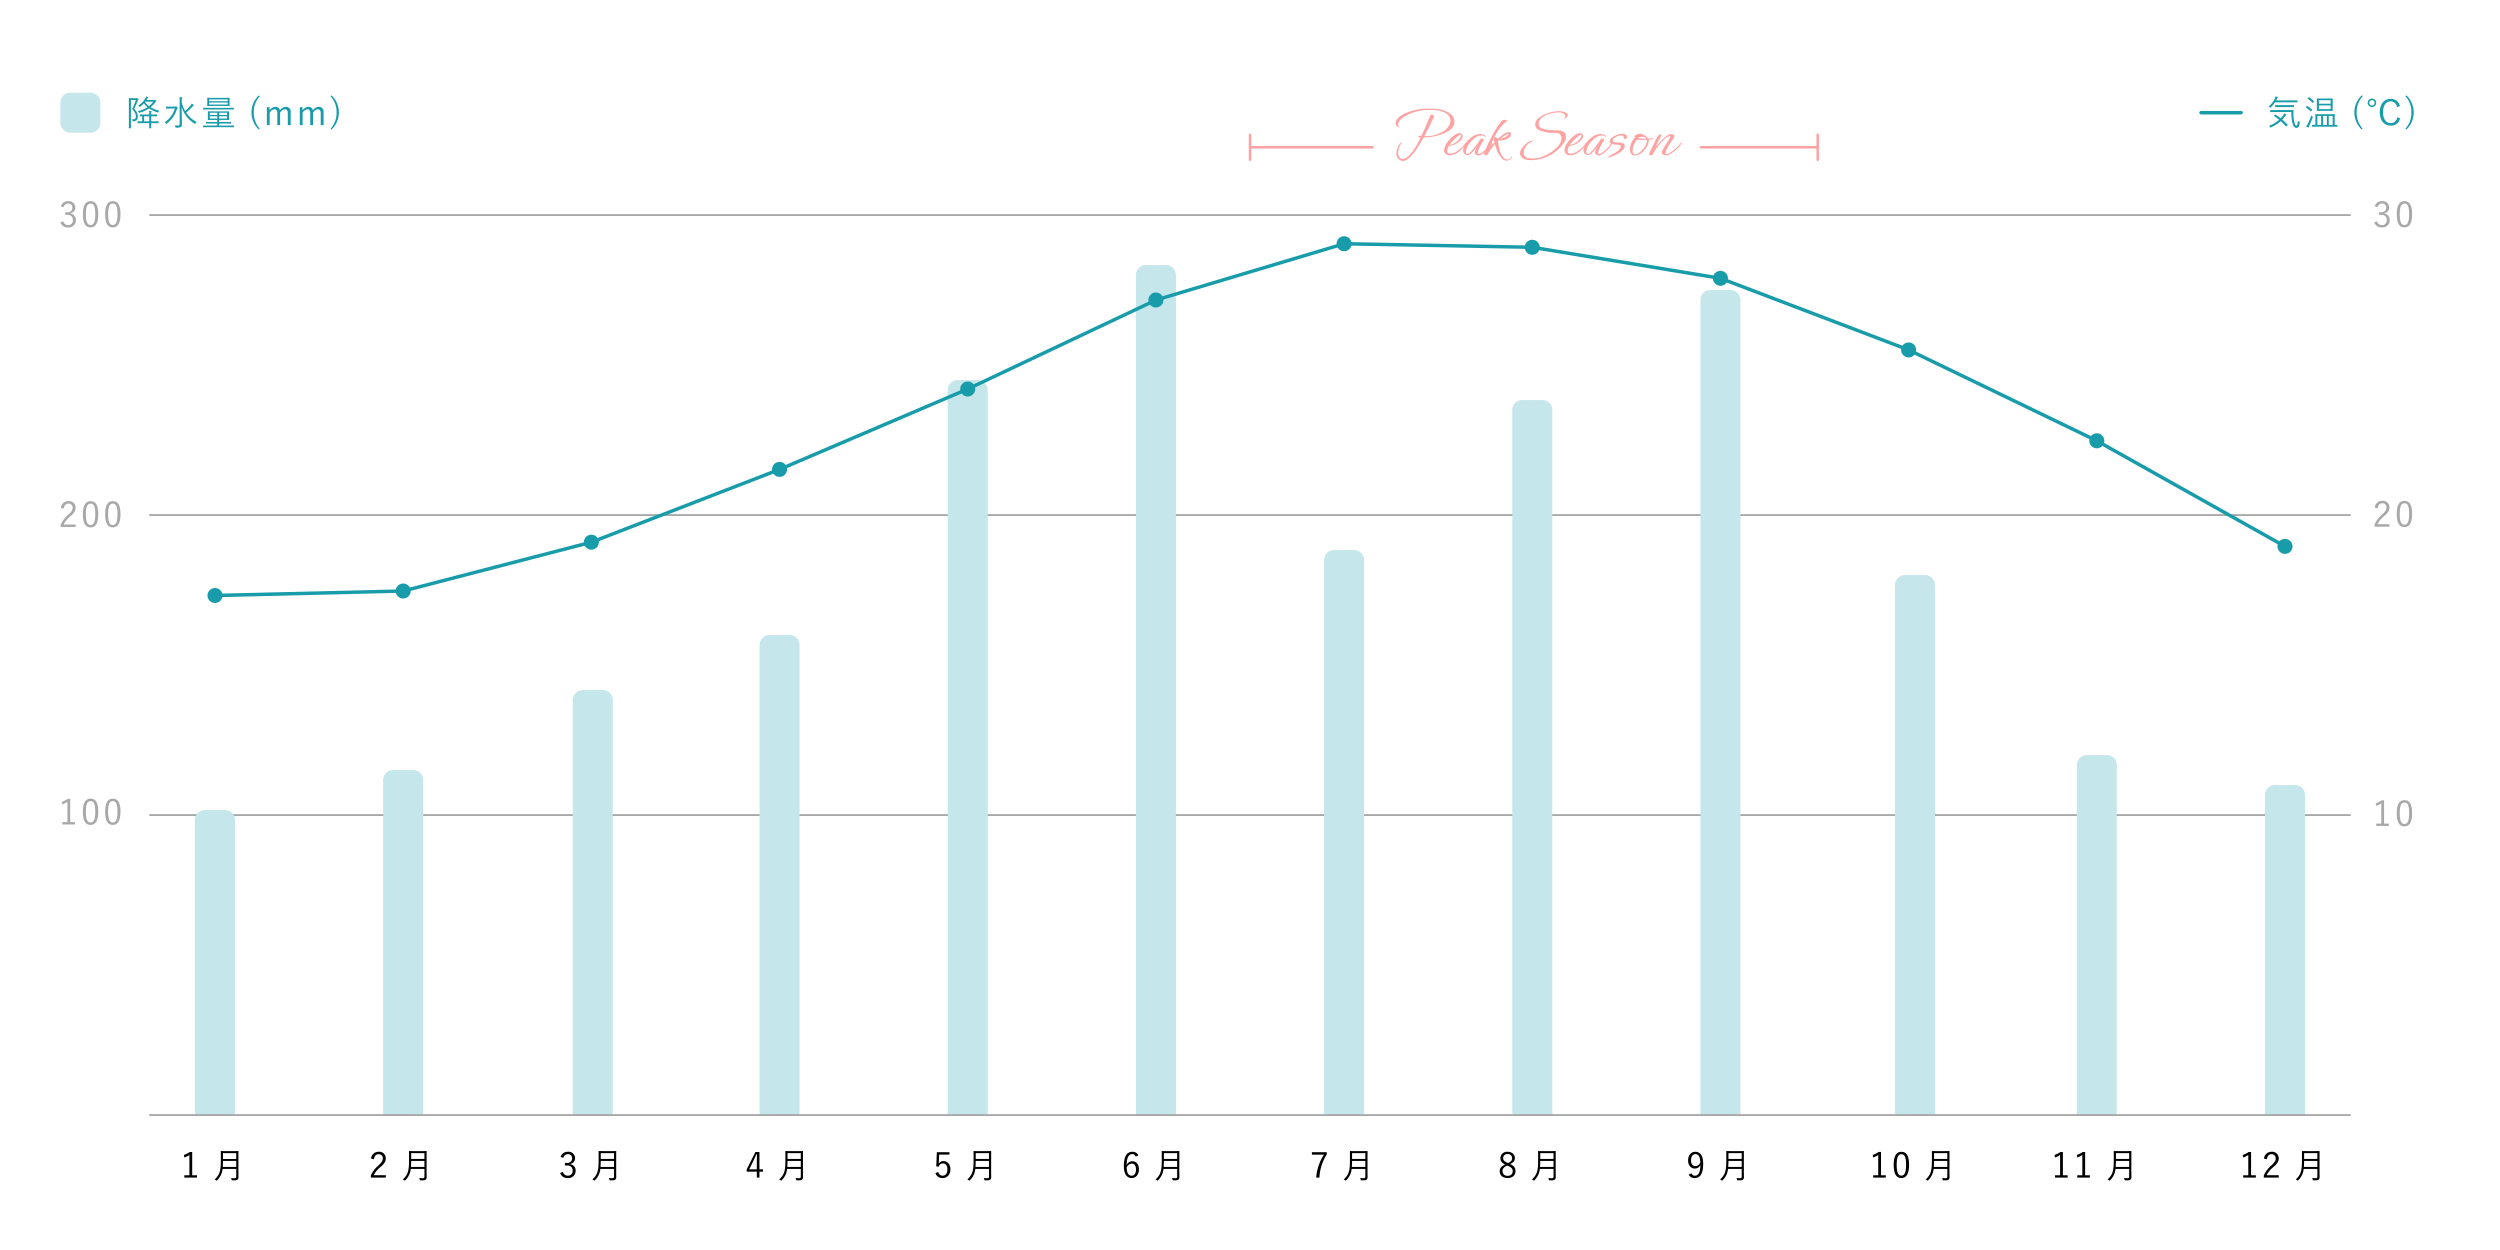 <svg id="グループ_2409" data-name="グループ 2409" xmlns="http://www.w3.org/2000/svg" xmlns:xlink="http://www.w3.org/1999/xlink" width="1000" height="500" viewBox="0 0 1000 500">
  <defs>
    <clipPath id="clip-path">
      <rect id="長方形_1559" data-name="長方形 1559" width="1000" height="500" fill="none"/>
    </clipPath>
  </defs>
  <rect id="長方形_1558" data-name="長方形 1558" width="1000" height="500" fill="#fff"/>
  <g id="グループ_2410" data-name="グループ 2410">
    <g id="グループ_2409-2" data-name="グループ 2409" clip-path="url(#clip-path)">
      <path id="パス_1454" data-name="パス 1454" d="M76.881,470.1h1.905v.938H73.73V470.1h2.031V462a9.649,9.649,0,0,1-2.018,1.009l-.2-1.022a9.56,9.56,0,0,0,2.382-1.2h.952Z"/>
      <path id="パス_1455" data-name="パス 1455" d="M95.364,468.588c0,.77.028,1.555.028,2.226A1.285,1.285,0,0,1,95,471.852c-.336.294-.855.294-2,.294-.28,0-.28,0-.351-.281a2.242,2.242,0,0,0-.252-.658c.491.042.855.07,1.471.07.435,0,.631-.168.631-.644v-3.068H89.018a7.15,7.15,0,0,1-2.171,4.539c-.084.1-.126.154-.181.154s-.113-.057-.225-.141a2,2,0,0,0-.6-.322c2.046-1.891,2.494-3.445,2.494-7.718v-1.709c0-1.205-.029-1.751-.029-1.835s.014-.112.113-.112.532.028,1.835.028h3.193c1.3,0,1.751-.028,1.835-.028s.112.015.112.112-.028.63-.028,1.835Zm-.868-4.217H89.2c-.015.925-.042,1.709-.1,2.409H94.5Zm0-3.123H89.2v2.339h5.3Z"/>
      <path id="パス_1456" data-name="パス 1456" d="M148.428,463.432a2.95,2.95,0,0,1,3.038-2.718,2.579,2.579,0,0,1,2.845,2.648c0,1.121-.42,1.962-2.116,3.446a9.565,9.565,0,0,0-2.69,3.264h4.819v.966h-5.981v-.868a11.419,11.419,0,0,1,3-3.978c1.443-1.345,1.765-1.934,1.765-2.83a1.566,1.566,0,0,0-1.653-1.681c-1.022,0-1.695.673-1.876,2.018Z"/>
      <path id="パス_1457" data-name="パス 1457" d="M170.636,468.587c0,.77.029,1.555.029,2.226a1.283,1.283,0,0,1-.393,1.038c-.336.294-.854.294-2,.294-.28,0-.28,0-.35-.281a2.3,2.3,0,0,0-.252-.658c.49.042.854.07,1.47.07.435,0,.631-.168.631-.644v-3.068h-5.477a7.155,7.155,0,0,1-2.171,4.539c-.084.1-.126.154-.182.154s-.112-.057-.224-.141a2,2,0,0,0-.6-.322c2.046-1.891,2.494-3.445,2.494-7.718v-1.709c0-1.205-.028-1.751-.028-1.835s.014-.112.112-.112.532.028,1.835.028h3.194c1.3,0,1.75-.028,1.834-.028s.113.015.113.112-.029.63-.029,1.835Zm-.868-4.217h-5.295c-.014.925-.042,1.709-.1,2.409h5.393Zm0-3.123h-5.295v2.339h5.295Z"/>
      <path id="パス_1458" data-name="パス 1458" d="M224.246,462.76a2.916,2.916,0,0,1,2.928-2.046,2.584,2.584,0,0,1,2.857,2.494,2.257,2.257,0,0,1-1.932,2.339v.126a2.518,2.518,0,0,1,2.157,2.577,2.858,2.858,0,0,1-3.069,2.97,2.97,2.97,0,0,1-3.123-2.031l1.12-.42a1.912,1.912,0,0,0,2,1.5,1.813,1.813,0,0,0,1.864-2c0-1.318-.743-2.087-2.3-2.087h-.784v-.995h.7c1.442,0,2.171-.714,2.171-1.877a1.555,1.555,0,0,0-1.681-1.639,1.79,1.79,0,0,0-1.793,1.471Z"/>
      <path id="パス_1459" data-name="パス 1459" d="M246.469,468.587c0,.77.029,1.555.029,2.226a1.283,1.283,0,0,1-.393,1.038c-.336.294-.854.294-2,.294-.28,0-.28,0-.35-.281a2.3,2.3,0,0,0-.252-.658c.49.042.854.07,1.47.07.435,0,.631-.168.631-.644v-3.068h-5.477a7.155,7.155,0,0,1-2.171,4.539c-.084.1-.126.154-.182.154s-.112-.057-.224-.141a2,2,0,0,0-.6-.322c2.046-1.891,2.494-3.445,2.494-7.718v-1.709c0-1.205-.028-1.751-.028-1.835s.014-.112.112-.112.532.028,1.835.028h3.194c1.3,0,1.75-.028,1.834-.028s.113.015.113.112-.029.63-.029,1.835Zm-.868-4.217h-5.295c-.014.925-.042,1.709-.1,2.409H245.6Zm0-3.123h-5.295v2.339H245.6Z"/>
      <path id="パス_1460" data-name="パス 1460" d="M303.778,467.733h1.414v.923h-1.414v2.382h-1.051v-2.382h-4.062v-.868l3.515-7h1.6Zm-1.051-3.559c0-.812.027-1.555.056-2.465h-.239c-.336.771-.629,1.485-.98,2.2l-1.863,3.825h3.026Z"/>
      <path id="パス_1461" data-name="パス 1461" d="M321.182,468.587c0,.77.029,1.555.029,2.226a1.283,1.283,0,0,1-.393,1.038c-.336.294-.854.294-2,.294-.28,0-.28,0-.35-.281a2.3,2.3,0,0,0-.252-.658c.49.042.854.07,1.47.07.435,0,.631-.168.631-.644v-3.068h-5.477a7.155,7.155,0,0,1-2.171,4.539c-.084.1-.126.154-.182.154s-.112-.057-.224-.141a2,2,0,0,0-.6-.322c2.046-1.891,2.494-3.445,2.494-7.718v-1.709c0-1.205-.028-1.751-.028-1.835s.013-.112.112-.112.532.028,1.835.028h3.193c1.3,0,1.751-.028,1.835-.028s.113.015.113.112-.029.63-.029,1.835Zm-.868-4.217h-5.295c-.014.925-.042,1.709-.1,2.409h5.393Zm0-3.123h-5.295v2.339h5.295Z"/>
      <path id="パス_1462" data-name="パス 1462" d="M379.778,461.848h-4.1l-.112,2.424c-.013.364-.055.812-.084,1.162a2.235,2.235,0,0,1,1.891-1.008c1.569,0,2.788,1.3,2.788,3.291,0,2.2-1.345,3.5-3.068,3.5a2.811,2.811,0,0,1-2.914-1.989l1.135-.42a1.71,1.71,0,0,0,1.765,1.457c1.135,0,1.877-.925,1.877-2.508,0-1.513-.687-2.381-1.779-2.381a1.79,1.79,0,0,0-1.723,1.317l-.952-.14.238-5.673h5.042Z"/>
      <path id="パス_1463" data-name="パス 1463" d="M396.455,468.586c0,.77.028,1.555.028,2.227a1.284,1.284,0,0,1-.392,1.037c-.336.294-.855.294-2,.294-.281,0-.281,0-.351-.281a2.3,2.3,0,0,0-.252-.658c.49.042.855.07,1.471.07.434,0,.631-.168.631-.644v-3.068h-5.478a7.15,7.15,0,0,1-2.171,4.539c-.084.1-.126.154-.181.154s-.113-.057-.225-.141a1.991,1.991,0,0,0-.6-.322c2.046-1.891,2.5-3.445,2.5-7.718v-1.709c0-1.2-.029-1.751-.029-1.835s.014-.112.113-.112.532.028,1.835.028h3.193c1.3,0,1.751-.028,1.835-.028s.112.015.112.112-.028.63-.028,1.835Zm-.868-4.217h-5.3c-.015.925-.042,1.709-.1,2.409h5.394Zm0-3.123h-5.3v2.339h5.3Z"/>
      <path id="パス_1464" data-name="パス 1464" d="M454.252,462.646a1.35,1.35,0,0,0-1.344-.995c-1.456,0-2.2,1.443-2.255,4.273a2.671,2.671,0,0,1,2.3-1.429c1.527,0,2.619,1.247,2.619,3.222,0,2.171-1.233,3.5-2.928,3.5-1.807,0-3.109-1.5-3.109-4.79,0-4.006,1.316-5.715,3.4-5.715a2.517,2.517,0,0,1,2.423,1.443Zm-1.611,7.634c1.079,0,1.752-.882,1.752-2.535,0-1.457-.631-2.3-1.668-2.3a2.407,2.407,0,0,0-2.045,1.526c0,2.3.813,3.306,1.961,3.306"/>
      <path id="パス_1465" data-name="パス 1465" d="M471.727,468.586c0,.77.029,1.555.029,2.227a1.284,1.284,0,0,1-.392,1.037c-.337.294-.855.294-2,.294-.279,0-.279,0-.35-.281a2.328,2.328,0,0,0-.251-.658c.49.042.853.07,1.47.07.434,0,.63-.168.63-.644v-3.068h-5.477a7.159,7.159,0,0,1-2.17,4.539c-.085.1-.127.154-.183.154s-.112-.057-.224-.141a2,2,0,0,0-.6-.322c2.046-1.891,2.494-3.445,2.494-7.718v-1.709c0-1.2-.028-1.751-.028-1.835s.014-.112.112-.112.532.028,1.835.028h3.193c1.3,0,1.751-.028,1.835-.028s.113.015.113.112-.029.63-.029,1.835Zm-.868-4.217h-5.3c-.014.925-.042,1.709-.1,2.409h5.393Zm0-3.123h-5.3v2.339h5.3Z"/>
      <path id="パス_1466" data-name="パス 1466" d="M530.716,461.75a19.383,19.383,0,0,0-2.955,9.287h-1.289a20.076,20.076,0,0,1,3.082-9.175h-4.8v-.98h5.967Z"/>
      <path id="パス_1467" data-name="パス 1467" d="M547,468.586c0,.77.027,1.555.027,2.227a1.281,1.281,0,0,1-.392,1.037c-.336.294-.854.294-2,.294-.281,0-.281,0-.351-.281a2.3,2.3,0,0,0-.252-.658c.49.042.854.07,1.471.07.434,0,.63-.168.63-.644v-3.068h-5.477a7.15,7.15,0,0,1-2.171,4.539c-.085.1-.126.154-.182.154s-.112-.057-.224-.141a2,2,0,0,0-.6-.322c2.045-1.891,2.494-3.445,2.494-7.718v-1.709c0-1.2-.029-1.751-.029-1.835s.015-.112.113-.112.532.028,1.834.028h3.194c1.3,0,1.752-.028,1.836-.028s.111.015.111.112-.027.63-.027,1.835Zm-.869-4.217h-5.3c-.014.925-.041,1.709-.1,2.409h5.393Zm0-3.123h-5.3v2.339h5.3Z"/>
      <path id="パス_1468" data-name="パス 1468" d="M606.2,468.431c0,1.737-1.274,2.787-3.166,2.787s-3.151-1.022-3.151-2.745c0-1.2.658-1.947,2.171-2.661-1.387-.687-1.891-1.457-1.891-2.578a2.618,2.618,0,0,1,2.871-2.522c1.709,0,2.914,1.037,2.914,2.48,0,1.121-.545,1.821-1.919,2.424,1.626.742,2.171,1.554,2.171,2.815m-3.319-2.213c-1.345.63-1.877,1.261-1.877,2.2a1.841,1.841,0,0,0,2.03,1.891,1.8,1.8,0,0,0,2.046-1.849c0-.9-.434-1.485-1.9-2.115Zm.336-.995c1.261-.546,1.625-1.135,1.625-2a1.63,1.63,0,0,0-1.808-1.6,1.6,1.6,0,0,0-1.764,1.611c0,.785.378,1.289,1.667,1.863Z"/>
      <path id="パス_1469" data-name="パス 1469" d="M622.273,468.585c0,.77.029,1.555.029,2.227a1.282,1.282,0,0,1-.393,1.037c-.336.294-.855.294-2,.294-.28,0-.28,0-.351-.281a2.24,2.24,0,0,0-.252-.658c.491.042.855.07,1.471.07.435,0,.631-.168.631-.644v-3.068h-5.478a7.154,7.154,0,0,1-2.17,4.539c-.084.1-.126.154-.182.154s-.112-.057-.225-.141a2,2,0,0,0-.6-.322c2.046-1.891,2.494-3.445,2.494-7.718v-1.709c0-1.2-.028-1.751-.028-1.835s.013-.112.112-.112c.084,0,.532.028,1.835.028h3.193c1.3,0,1.751-.028,1.835-.028s.113.015.113.112-.029.63-.029,1.835Zm-.868-4.217h-5.3c-.015.925-.042,1.709-.1,2.409h5.394Zm0-3.123h-5.3v2.339h5.3Z"/>
      <path id="パス_1470" data-name="パス 1470" d="M676.624,469.313a1.362,1.362,0,0,0,1.3.966c1.359,0,2.157-1.12,2.241-4.273a2.446,2.446,0,0,1-2.241,1.415c-1.513,0-2.689-1.26-2.689-3.221,0-2.115,1.205-3.488,2.9-3.488,1.892,0,3.138,1.471,3.138,4.777,0,4.048-1.233,5.728-3.348,5.728a2.413,2.413,0,0,1-2.423-1.386Zm1.555-7.663c-1.106,0-1.765.967-1.765,2.536,0,1.429.715,2.283,1.709,2.283a2.2,2.2,0,0,0,1.99-1.512c-.029-2.13-.687-3.307-1.934-3.307"/>
      <path id="パス_1471" data-name="パス 1471" d="M697.546,468.585c0,.77.028,1.555.028,2.227a1.282,1.282,0,0,1-.393,1.037c-.336.294-.854.294-2,.294-.28,0-.28,0-.35-.281a2.3,2.3,0,0,0-.252-.658c.49.042.854.07,1.471.07.434,0,.63-.168.63-.644v-3.068H691.2a7.151,7.151,0,0,1-2.171,4.539c-.084.1-.126.154-.182.154s-.112-.057-.224-.141a1.99,1.99,0,0,0-.6-.322c2.046-1.891,2.494-3.445,2.494-7.718v-1.709c0-1.2-.028-1.751-.028-1.835s.014-.112.112-.112.533.028,1.835.028h3.194c1.3,0,1.751-.028,1.835-.028s.112.015.112.112-.028.63-.028,1.835Zm-.869-4.217h-5.294c-.015.925-.042,1.709-.1,2.409h5.393Zm0-3.123h-5.295v2.339h5.295Z"/>
      <path id="パス_1472" data-name="パス 1472" d="M752.411,470.1h1.9v.938H749.26V470.1h2.031V462a9.64,9.64,0,0,1-2.017,1.009l-.2-1.022a9.541,9.541,0,0,0,2.382-1.205h.952Z"/>
      <path id="パス_1473" data-name="パス 1473" d="M763.627,465.909c0,3.712-1.093,5.309-3.082,5.309s-3.067-1.568-3.067-5.28,1.134-5.226,3.095-5.226,3.054,1.5,3.054,5.2m-4.959.014c0,3.138.616,4.329,1.877,4.329s1.892-1.191,1.892-4.329-.6-4.244-1.864-4.244c-1.246,0-1.9,1.093-1.9,4.244"/>
      <path id="パス_1474" data-name="パス 1474" d="M779.785,468.585c0,.77.028,1.555.028,2.227a1.288,1.288,0,0,1-.392,1.037c-.336.294-.855.294-2,.294-.28,0-.28,0-.35-.281a2.329,2.329,0,0,0-.252-.658c.49.042.855.07,1.471.07.433,0,.631-.168.631-.644v-3.068h-5.478a7.155,7.155,0,0,1-2.171,4.539c-.084.1-.127.154-.181.154s-.114-.057-.225-.141a2,2,0,0,0-.6-.322c2.045-1.891,2.493-3.445,2.493-7.718v-1.709c0-1.2-.028-1.751-.028-1.835s.014-.112.112-.112.533.028,1.836.028h3.193c1.3,0,1.75-.028,1.834-.028.1,0,.113.015.113.112s-.028.63-.028,1.835Zm-.868-4.217h-5.295c-.015.925-.043,1.709-.1,2.409h5.394Zm0-3.123h-5.295v2.339h5.295Z"/>
      <path id="パス_1475" data-name="パス 1475" d="M825.163,470.1h1.9v.938h-5.056V470.1h2.031V462a9.649,9.649,0,0,1-2.018,1.009l-.2-1.022a9.559,9.559,0,0,0,2.382-1.2h.952Z"/>
      <path id="パス_1476" data-name="パス 1476" d="M834.054,470.1h1.9v.938H830.9V470.1h2.031V462a9.58,9.58,0,0,1-2.016,1.009l-.2-1.022a9.543,9.543,0,0,0,2.382-1.2h.953Z"/>
      <path id="パス_1477" data-name="パス 1477" d="M852.537,468.584c0,.77.027,1.555.027,2.227a1.287,1.287,0,0,1-.391,1.037c-.337.294-.855.294-2,.294-.28,0-.28,0-.35-.281a2.359,2.359,0,0,0-.252-.658c.49.042.855.07,1.471.07.433,0,.63-.168.63-.644v-3.067h-5.477a7.155,7.155,0,0,1-2.171,4.538c-.085.1-.127.154-.182.154s-.113-.057-.224-.141a2,2,0,0,0-.6-.322c2.045-1.891,2.494-3.445,2.494-7.718v-1.709c0-1.205-.029-1.751-.029-1.835s.015-.112.113-.112.532.028,1.835.028h3.193c1.3,0,1.751-.028,1.835-.028s.112.015.112.112-.027.63-.027,1.835Zm-.869-4.217h-5.3c-.014.925-.042,1.709-.1,2.409h5.393Zm0-3.123h-5.3v2.339h5.3Z"/>
      <path id="パス_1478" data-name="パス 1478" d="M900.436,470.1h1.9v.938h-5.056V470.1h2.031V462a9.614,9.614,0,0,1-2.017,1.009l-.2-1.022a9.536,9.536,0,0,0,2.381-1.2h.953Z"/>
      <path id="パス_1479" data-name="パス 1479" d="M905.6,463.429a2.952,2.952,0,0,1,3.039-2.718,2.578,2.578,0,0,1,2.844,2.648c0,1.121-.42,1.962-2.115,3.446a9.577,9.577,0,0,0-2.69,3.264H911.5v.966h-5.98v-.868a11.412,11.412,0,0,1,3-3.978c1.442-1.345,1.764-1.934,1.764-2.83a1.566,1.566,0,0,0-1.653-1.681c-1.022,0-1.7.673-1.877,2.018Z"/>
      <path id="パス_1480" data-name="パス 1480" d="M927.809,468.584c0,.77.029,1.555.029,2.227a1.284,1.284,0,0,1-.392,1.037c-.337.294-.855.294-2,.294-.279,0-.279,0-.349-.281a2.359,2.359,0,0,0-.252-.658c.49.042.853.07,1.47.07.434,0,.63-.168.63-.644v-3.067h-5.477a7.159,7.159,0,0,1-2.17,4.538c-.085.1-.127.154-.183.154s-.112-.057-.224-.141a2,2,0,0,0-.6-.322c2.046-1.891,2.494-3.445,2.494-7.718v-1.709c0-1.205-.028-1.751-.028-1.835s.014-.112.112-.112.532.028,1.835.028h3.193c1.3,0,1.751-.028,1.835-.028s.113.015.113.112-.029.63-.029,1.835Zm-.868-4.217h-5.295c-.014.925-.042,1.709-.1,2.409h5.393Zm0-3.123h-5.295v2.339h5.295Z"/>
      <path id="パス_1481" data-name="パス 1481" d="M940,326.393H60a.375.375,0,1,1,0-.75H940a.375.375,0,0,1,0,.75" fill="#a7a8a8"/>
      <path id="パス_1482" data-name="パス 1482" d="M940,206.393H60a.375.375,0,1,1,0-.75H940a.375.375,0,0,1,0,.75" fill="#a7a8a8"/>
      <path id="パス_1483" data-name="パス 1483" d="M940,86.393H60a.375.375,0,1,1,0-.75H940a.375.375,0,0,1,0,.75" fill="#a7a8a8"/>
      <path id="パス_1484" data-name="パス 1484" d="M94,446.018H78v-118a4,4,0,0,1,4-4h8a4,4,0,0,1,4,4Z" fill="#c5e6ea"/>
      <path id="パス_1485" data-name="パス 1485" d="M169.272,446.018h-16v-134a4,4,0,0,1,4-4h8a4,4,0,0,1,4,4Z" fill="#c5e6ea"/>
      <path id="パス_1486" data-name="パス 1486" d="M245.1,446.018h-16v-166a4,4,0,0,1,4-4h8a4,4,0,0,1,4,4Z" fill="#c5e6ea"/>
      <path id="パス_1487" data-name="パス 1487" d="M319.817,446.018h-16v-188a4,4,0,0,1,4-4h8a4,4,0,0,1,4,4Z" fill="#c5e6ea"/>
      <path id="パス_1488" data-name="パス 1488" d="M395.09,446.018h-16v-290a4,4,0,0,1,4-4h8a4,4,0,0,1,4,4Z" fill="#c5e6ea"/>
      <path id="パス_1489" data-name="パス 1489" d="M470.363,446.018h-16v-336a4,4,0,0,1,4-4h8a4,4,0,0,1,4,4Z" fill="#c5e6ea"/>
      <path id="パス_1490" data-name="パス 1490" d="M545.635,446.018h-16V224.026a4.007,4.007,0,0,1,4.008-4.008h7.984a4.007,4.007,0,0,1,4.008,4.008Z" fill="#c5e6ea"/>
      <path id="パス_1491" data-name="パス 1491" d="M620.908,446.018h-16V164a3.986,3.986,0,0,1,3.986-3.986h8.028A3.987,3.987,0,0,1,620.908,164Z" fill="#c5e6ea"/>
      <path id="パス_1492" data-name="パス 1492" d="M696.181,446.018h-16v-326a4,4,0,0,1,4-4h8a4,4,0,0,1,4,4Z" fill="#c5e6ea"/>
      <path id="パス_1493" data-name="パス 1493" d="M773.975,446.018h-16v-212a4,4,0,0,1,4-4h8a4,4,0,0,1,4,4Z" fill="#c5e6ea"/>
      <path id="パス_1494" data-name="パス 1494" d="M846.726,446.018h-16V306.032a4.013,4.013,0,0,1,4.014-4.014h7.972a4.013,4.013,0,0,1,4.014,4.014Z" fill="#c5e6ea"/>
      <path id="パス_1495" data-name="パス 1495" d="M922,446.018H906V318.012a3.993,3.993,0,0,1,3.995-3.994H918A3.993,3.993,0,0,1,922,318.012Z" fill="#c5e6ea"/>
      <path id="パス_1496" data-name="パス 1496" d="M86.015,238.9l-.033-1.4,75.192-1.79,75.2-19.513,75.195-29.089,75.25-32.152,75.348-35.624L537.539,96.8l.109,0,75.374,1.425,75.343,12.424L763.7,139.319,839.031,175.7l75.31,42.253-.685,1.22-75.273-42.232L763.149,140.6,688,112.009,612.844,99.616,537.731,98.2l-75.116,22.452L387.388,156.23l-75.3,32.173L236.8,217.526,161.369,237.1Z" fill="#189caa"/>
      <path id="パス_1497" data-name="パス 1497" d="M89,238.2a3,3,0,1,1-3-3,3,3,0,0,1,3,3" fill="#189caa"/>
      <path id="パス_1498" data-name="パス 1498" d="M164.272,236.406a3,3,0,1,1-3-3,3,3,0,0,1,3,3" fill="#189caa"/>
      <path id="パス_1499" data-name="パス 1499" d="M239.545,216.873a3,3,0,1,1-3-3,3,3,0,0,1,3,3" fill="#189caa"/>
      <path id="パス_1500" data-name="パス 1500" d="M314.817,187.76a3,3,0,1,1-3-3,3,3,0,0,1,3,3" fill="#189caa"/>
      <path id="パス_1501" data-name="パス 1501" d="M390.09,155.6a3,3,0,1,1-3-3,3,3,0,0,1,3,3" fill="#189caa"/>
      <path id="パス_1502" data-name="パス 1502" d="M465.363,120a3,3,0,1,1-3-3,3,3,0,0,1,3,3" fill="#189caa"/>
      <path id="パス_1503" data-name="パス 1503" d="M540.635,97.5a3,3,0,1,1-3-3,3,3,0,0,1,3,3" fill="#189caa"/>
      <path id="パス_1504" data-name="パス 1504" d="M615.908,98.918a3,3,0,1,1-3-3,3,3,0,0,1,3,3" fill="#189caa"/>
      <path id="パス_1505" data-name="パス 1505" d="M691.181,111.33a3,3,0,1,1-3-3,3,3,0,0,1,3,3" fill="#189caa"/>
      <path id="パス_1506" data-name="パス 1506" d="M766.454,139.974a3,3,0,1,1-3-3,3,3,0,0,1,3,3" fill="#189caa"/>
      <path id="パス_1507" data-name="パス 1507" d="M841.726,176.327a3,3,0,1,1-3-3,3,3,0,0,1,3,3" fill="#189caa"/>
      <path id="パス_1508" data-name="パス 1508" d="M917,218.559a3,3,0,1,1-3-3,3,3,0,0,1,3,3" fill="#189caa"/>
      <path id="パス_1509" data-name="パス 1509" d="M940,446.393H60a.375.375,0,1,1,0-.75H940a.375.375,0,0,1,0,.75" fill="#a7a8a8"/>
      <path id="パス_1510" data-name="パス 1510" d="M28.089,328.845h1.9v.938H24.937v-.938h2.031v-8.1a9.611,9.611,0,0,1-2.017,1.009l-.2-1.022a9.535,9.535,0,0,0,2.381-1.2h.953Z" fill="#a7a8a8"/>
      <path id="パス_1511" data-name="パス 1511" d="M39.3,324.656c0,3.712-1.094,5.309-3.082,5.309s-3.068-1.568-3.068-5.28,1.134-5.226,3.1-5.226,3.054,1.5,3.054,5.2m-4.959.014c0,3.138.616,4.329,1.877,4.329s1.891-1.191,1.891-4.329-.6-4.244-1.863-4.244-1.9,1.093-1.9,4.244" fill="#a7a8a8"/>
      <path id="パス_1512" data-name="パス 1512" d="M48.194,324.656c0,3.712-1.093,5.309-3.082,5.309s-3.067-1.568-3.067-5.28,1.134-5.226,3.1-5.226,3.054,1.5,3.054,5.2m-4.959.014c0,3.138.616,4.329,1.877,4.329S47,327.808,47,324.67s-.6-4.244-1.863-4.244-1.9,1.093-1.9,4.244" fill="#a7a8a8"/>
      <path id="パス_1513" data-name="パス 1513" d="M24.362,203.178a2.953,2.953,0,0,1,3.04-2.718,2.578,2.578,0,0,1,2.843,2.648c0,1.121-.42,1.962-2.114,3.446a9.553,9.553,0,0,0-2.69,3.264h4.818v.966H24.278v-.869a11.418,11.418,0,0,1,3-3.977c1.442-1.345,1.765-1.934,1.765-2.83a1.567,1.567,0,0,0-1.654-1.681c-1.022,0-1.694.673-1.877,2.018Z" fill="#a7a8a8"/>
      <path id="パス_1514" data-name="パス 1514" d="M39.3,205.657c0,3.712-1.094,5.309-3.082,5.309s-3.068-1.568-3.068-5.28,1.134-5.226,3.1-5.226,3.054,1.5,3.054,5.2m-4.959.014c0,3.138.616,4.329,1.877,4.329s1.891-1.191,1.891-4.329-.6-4.244-1.863-4.244-1.9,1.093-1.9,4.244" fill="#a7a8a8"/>
      <path id="パス_1515" data-name="パス 1515" d="M48.194,205.657c0,3.712-1.093,5.309-3.082,5.309s-3.067-1.568-3.067-5.28,1.134-5.226,3.1-5.226,3.054,1.5,3.054,5.2m-4.959.014c0,3.138.616,4.329,1.877,4.329S47,208.809,47,205.671s-.6-4.244-1.863-4.244-1.9,1.093-1.9,4.244" fill="#a7a8a8"/>
      <path id="パス_1516" data-name="パス 1516" d="M24.348,82.506a2.916,2.916,0,0,1,2.928-2.046,2.584,2.584,0,0,1,2.857,2.494A2.257,2.257,0,0,1,28.2,85.293v.126A2.518,2.518,0,0,1,30.357,88a2.857,2.857,0,0,1-3.068,2.97,2.971,2.971,0,0,1-3.124-2.031l1.121-.42a1.911,1.911,0,0,0,2,1.5,1.813,1.813,0,0,0,1.864-2c0-1.318-.743-2.087-2.3-2.087h-.784v-1h.7c1.443,0,2.172-.714,2.172-1.877a1.555,1.555,0,0,0-1.682-1.639,1.791,1.791,0,0,0-1.793,1.471Z" fill="#a7a8a8"/>
      <path id="パス_1517" data-name="パス 1517" d="M39.3,85.657c0,3.712-1.094,5.309-3.082,5.309s-3.068-1.568-3.068-5.28,1.134-5.226,3.1-5.226,3.054,1.5,3.054,5.2m-4.959.014c0,3.138.616,4.329,1.877,4.329s1.891-1.191,1.891-4.329-.6-4.244-1.863-4.244-1.9,1.093-1.9,4.244" fill="#a7a8a8"/>
      <path id="パス_1518" data-name="パス 1518" d="M48.194,85.657c0,3.712-1.093,5.309-3.082,5.309s-3.067-1.568-3.067-5.28,1.134-5.226,3.1-5.226,3.054,1.5,3.054,5.2m-4.959.014c0,3.138.616,4.329,1.877,4.329S47,88.809,47,85.671s-.6-4.244-1.863-4.244-1.9,1.093-1.9,4.244" fill="#a7a8a8"/>
      <path id="パス_1519" data-name="パス 1519" d="M54.314,39.29a.845.845,0,0,0,.336-.042.232.232,0,0,1,.141-.028c.084,0,.153.042.35.238s.252.322.252.378a.238.238,0,0,1-.112.182,1.266,1.266,0,0,0-.253.462,26.462,26.462,0,0,1-1.316,2.984c1.2,1.485,1.429,2.3,1.429,3.208,0,1.022-.42,1.764-1.835,1.848-.281,0-.281,0-.336-.28a1,1,0,0,0-.21-.49c1.135.07,1.6-.294,1.6-1.149,0-.8-.322-1.568-1.485-3.081a21.51,21.51,0,0,0,1.457-3.488H52.367V48.3c0,1.947.028,2.815.028,2.9s-.014.1-.112.1h-.644c-.1,0-.113-.014-.113-.1s.029-.9.029-2.871V42.273c0-1.989-.029-2.829-.029-2.9,0-.1.015-.112.113-.112s.364.028,1.022.028Zm9.12,9.889c0,.1-.015.112-.113.112s-.56-.027-1.947-.027h-.9v.21c0,1.162.028,1.638.028,1.709,0,.1-.015.111-.112.111h-.617c-.1,0-.112-.014-.112-.111,0-.071.028-.547.028-1.709v-.21H57.06c-1.387,0-1.849.027-1.933.027s-.112-.014-.112-.112v-.56c0-.1.013-.112.112-.112.07,0,.518.028,1.736.028v-2c-.532,0-.769.014-.812.014-.1,0-.112-.014-.112-.112v-.546c0-.1.014-.113.112-.113.07,0,.505.029,1.807.029h1.835v-.042a7.506,7.506,0,0,0-.084-1.444,7.279,7.279,0,0,1,.855.084c.1.015.154.057.154.126a.388.388,0,0,1-.056.183,2.7,2.7,0,0,0-.084.98V45.8h.476c1.316,0,1.736-.029,1.807-.029.1,0,.112.014.112.113v.546c0,.1-.014.112-.112.112-.071,0-.491-.029-1.807-.029h-.476v2.018h.9c1.387,0,1.863-.028,1.947-.028s.113.013.113.112ZM61.473,40a.884.884,0,0,0,.321-.042.259.259,0,0,1,.1-.028c.1,0,.168.028.364.224.181.168.238.252.238.336s-.028.141-.141.2-.168.141-.293.309a11.256,11.256,0,0,1-1.822,1.9,13,13,0,0,0,3.475,1.4,1.675,1.675,0,0,0-.267.462c-.1.266-.112.28-.364.2a12.742,12.742,0,0,1-3.46-1.583,11.771,11.771,0,0,1-3.768,1.695c-.266.084-.28.07-.406-.183a1.321,1.321,0,0,0-.308-.406,12.442,12.442,0,0,0,3.837-1.6,7.941,7.941,0,0,1-1.4-1.555,10.538,10.538,0,0,1-1.5,1.331.569.569,0,0,1-.238.111c-.056,0-.1-.055-.182-.181a1.333,1.333,0,0,0-.364-.378,8.644,8.644,0,0,0,2.787-2.788,2.3,2.3,0,0,0,.337-.813,4.7,4.7,0,0,1,.756.225c.1.042.14.1.14.154s-.056.111-.14.182a1.187,1.187,0,0,0-.252.308L58.6,40Zm-1.78,6.513h-2.06v2.018h2.06Zm-1.569-5.854a.718.718,0,0,1-.1.126,7.441,7.441,0,0,0,1.555,1.667,10.751,10.751,0,0,0,1.751-1.793Z" fill="#189caa"/>
      <path id="パス_1520" data-name="パス 1520" d="M70.023,42.638a.614.614,0,0,0,.266-.042.254.254,0,0,1,.14-.043c.084,0,.182.043.379.253.223.224.279.322.279.406a.243.243,0,0,1-.111.183.822.822,0,0,0-.253.419,11.62,11.62,0,0,1-4.006,5.618c-.1.084-.154.126-.2.126s-.112-.057-.2-.183a1.539,1.539,0,0,0-.463-.448,10.389,10.389,0,0,0,4.091-5.5h-2c-1.036,0-1.358.028-1.428.028-.1,0-.112-.013-.112-.112v-.63c0-.084.014-.1.112-.1.07,0,.392.029,1.428.029Zm2.689-1.6a11.346,11.346,0,0,0,1.345,3.349A15.592,15.592,0,0,0,76.271,42.1a2.543,2.543,0,0,0,.391-.672,5.431,5.431,0,0,1,.757.518c.1.07.126.126.126.2s-.07.126-.168.182a3,3,0,0,0-.644.589,23.013,23.013,0,0,1-2.27,2.129,11.345,11.345,0,0,0,4.217,3.768,2.075,2.075,0,0,0-.49.546c-.084.126-.113.182-.183.182a.784.784,0,0,1-.21-.1,11.911,11.911,0,0,1-5.154-6.668c.042,2.438.111,5.31.111,7.061a1.026,1.026,0,0,1-.5.994,3.427,3.427,0,0,1-1.737.238c-.28,0-.28,0-.364-.28a1.962,1.962,0,0,0-.294-.645c.35.029.826.042,1.2.042.574,0,.8-.125.8-.517V40.4a7.152,7.152,0,0,0-.1-1.541c.322.015.672.042.938.071.113.013.182.07.182.126a1.028,1.028,0,0,1-.084.294,3.478,3.478,0,0,0-.084,1.037Z" fill="#189caa"/>
      <path id="パス_1521" data-name="パス 1521" d="M93.6,50.8c0,.1-.013.113-.112.113-.07,0-.5-.029-1.807-.029H83.139c-1.3,0-1.736.029-1.806.029-.1,0-.113-.014-.113-.113v-.49c0-.1.014-.111.113-.111.07,0,.5.027,1.806.027h3.754V49.4H84.442c-1.415,0-1.891.028-1.974.028s-.1-.014-.1-.126v-.421c0-.1.015-.111.1-.111s.559.027,1.974.027h2.451v-.826H85.2c-1.387,0-1.877.028-1.961.028s-.112-.014-.112-.112.027-.322.027-1.051v-1.12c0-.757-.027-1-.027-1.079s.013-.112.112-.112.574.028,1.961.028h4.342c1.386,0,1.877-.028,1.961-.028s.112.014.112.112c0,.07-.028.322-.028,1.065v1.134c0,.729.028.967.028,1.051S91.6,48,91.5,48s-.575-.028-1.961-.028H87.664V48.8h2.731c1.415,0,1.892-.027,1.961-.027.112,0,.126.014.126.111v.421c0,.112-.014.126-.126.126-.069,0-.546-.028-1.961-.028H87.664v.826h4.02c1.3,0,1.737-.027,1.807-.027.1,0,.112.013.112.111Zm-.07-7.1c0,.1,0,.112-.1.112s-.518-.028-1.835-.028H83.2c-1.3,0-1.751.028-1.821.028-.1,0-.113-.015-.113-.112v-.477c0-.1.014-.1.113-.1.07,0,.518.014,1.821.014h8.4c1.317,0,1.751-.014,1.835-.014s.1,0,.1.1Zm-1.709-2.423c0,.714.028.952.028,1.022,0,.1-.013.112-.112.112-.07,0-.574-.028-1.989-.028H85c-1.415,0-1.919.028-1.99.028-.112,0-.126,0-.126-.1s.029-.322.029-1.023V40.256c0-.714-.029-.939-.029-1.023s.014-.111.126-.111c.071,0,.575.027,1.99.027h4.748c1.415,0,1.919-.027,1.989-.027.1,0,.112.013.112.111,0,.07-.028.309-.028,1.023Zm-.756-1.528H83.686v.742h7.382Zm0,1.275H83.686v.785h7.382ZM86.893,45.1h-2.97V46h2.97Zm0,1.415h-2.97v.911h2.97ZM90.8,45.1H87.663V46H90.8Zm0,1.415H87.663v.911H90.8Z" fill="#189caa"/>
      <path id="パス_1522" data-name="パス 1522" d="M103.917,38.491a9.3,9.3,0,0,0-2.41,6.485,9.306,9.306,0,0,0,2.41,6.487l-.406.336a9.411,9.411,0,0,1,0-13.644Z" fill="#189caa"/>
      <path id="パス_1523" data-name="パス 1523" d="M107.835,44.192a2.877,2.877,0,0,1,2.34-1.457,1.7,1.7,0,0,1,1.793,1.443,2.99,2.99,0,0,1,2.381-1.443,1.846,1.846,0,0,1,1.919,2.046v5.266h-1.149v-4.86c0-1.009-.434-1.457-1.177-1.457a2.464,2.464,0,0,0-1.9,1.415v4.9h-1.12v-4.86c0-1.037-.42-1.457-1.121-1.457a2.512,2.512,0,0,0-1.933,1.415v4.9h-1.121V42.889h1.093Z" fill="#189caa"/>
      <path id="パス_1524" data-name="パス 1524" d="M121.008,44.192a2.877,2.877,0,0,1,2.34-1.457,1.7,1.7,0,0,1,1.793,1.443,2.99,2.99,0,0,1,2.381-1.443,1.846,1.846,0,0,1,1.919,2.046v5.266h-1.149v-4.86c0-1.009-.434-1.457-1.177-1.457a2.464,2.464,0,0,0-1.9,1.415v4.9h-1.12v-4.86c0-1.037-.42-1.457-1.121-1.457a2.512,2.512,0,0,0-1.933,1.415v4.9h-1.121V42.889h1.093Z" fill="#189caa"/>
      <path id="パス_1525" data-name="パス 1525" d="M132.628,38.155a9.411,9.411,0,0,1,0,13.644l-.406-.336a9.305,9.305,0,0,0,2.409-6.487,9.3,9.3,0,0,0-2.409-6.485Z" fill="#189caa"/>
      <path id="パス_1526" data-name="パス 1526" d="M949.894,82.506a2.917,2.917,0,0,1,2.928-2.046,2.584,2.584,0,0,1,2.857,2.494,2.257,2.257,0,0,1-1.933,2.339v.126A2.518,2.518,0,0,1,955.9,88a2.857,2.857,0,0,1-3.068,2.97,2.971,2.971,0,0,1-3.124-2.031l1.121-.42a1.911,1.911,0,0,0,2,1.5,1.813,1.813,0,0,0,1.864-2c0-1.318-.743-2.087-2.3-2.087h-.784v-1h.7c1.443,0,2.172-.714,2.172-1.877a1.555,1.555,0,0,0-1.682-1.639,1.791,1.791,0,0,0-1.793,1.471Z" fill="#a7a8a8"/>
      <path id="パス_1527" data-name="パス 1527" d="M964.849,85.657c0,3.712-1.093,5.309-3.082,5.309S958.7,89.4,958.7,85.686s1.134-5.226,3.095-5.226,3.054,1.5,3.054,5.2m-4.959.014c0,3.138.617,4.329,1.877,4.329s1.892-1.191,1.892-4.329-.6-4.244-1.864-4.244c-1.246,0-1.9,1.093-1.9,4.244" fill="#a7a8a8"/>
      <path id="パス_1528" data-name="パス 1528" d="M949.909,203.052a2.952,2.952,0,0,1,3.039-2.718,2.578,2.578,0,0,1,2.844,2.648c0,1.121-.42,1.962-2.115,3.446a9.553,9.553,0,0,0-2.69,3.264H955.8v.966h-5.98v-.869a11.426,11.426,0,0,1,3-3.977c1.442-1.345,1.765-1.934,1.765-2.83a1.566,1.566,0,0,0-1.653-1.681c-1.023,0-1.7.673-1.877,2.018Z" fill="#a7a8a8"/>
      <path id="パス_1529" data-name="パス 1529" d="M964.85,205.531c0,3.712-1.094,5.309-3.082,5.309s-3.068-1.568-3.068-5.28,1.134-5.226,3.095-5.226,3.055,1.5,3.055,5.2m-4.959.014c0,3.138.616,4.329,1.877,4.329s1.891-1.191,1.891-4.329-.6-4.244-1.864-4.244c-1.246,0-1.9,1.093-1.9,4.244" fill="#a7a8a8"/>
      <path id="パス_1530" data-name="パス 1530" d="M953.633,329.436h1.905v.938h-5.056v-.938h2.031v-8.1a9.637,9.637,0,0,1-2.017,1.009l-.2-1.022a9.543,9.543,0,0,0,2.382-1.2h.952Z" fill="#a7a8a8"/>
      <path id="パス_1531" data-name="パス 1531" d="M964.849,325.247c0,3.712-1.093,5.309-3.082,5.309s-3.067-1.568-3.067-5.28,1.134-5.226,3.095-5.226,3.054,1.5,3.054,5.2m-4.959.014c0,3.138.616,4.329,1.877,4.329s1.892-1.191,1.892-4.329-.6-4.244-1.864-4.244c-1.246,0-1.9,1.093-1.9,4.244" fill="#a7a8a8"/>
      <path id="パス_1532" data-name="パス 1532" d="M726.828,59.4H680.39a.5.5,0,0,1,0-1h46.438a.5.5,0,0,1,0,1" fill="#fea2a2"/>
      <path id="パス_1533" data-name="パス 1533" d="M549.014,59.4H500.249a.5.5,0,0,1,0-1h48.765a.5.5,0,0,1,0,1" fill="#fea2a2"/>
      <path id="パス_1534" data-name="パス 1534" d="M500,64.4a.5.5,0,0,1-.5-.5v-10a.5.5,0,0,1,1,0v10a.5.5,0,0,1-.5.5" fill="#fea2a2"/>
      <path id="パス_1535" data-name="パス 1535" d="M727.078,64.4a.5.5,0,0,1-.5-.5v-10a.5.5,0,0,1,1,0v10a.5.5,0,0,1-.5.5" fill="#fea2a2"/>
      <path id="パス_1536" data-name="パス 1536" d="M560.963,64.369a2.506,2.506,0,0,1-1.729-.987,3.352,3.352,0,0,1-.658-2.112,6.651,6.651,0,0,1,1.536-4.005c.164-.219.311-.329.439-.329.073,0,.11.046.11.138a.924.924,0,0,1-.219.493,5.887,5.887,0,0,0-1.153,3.538,3.254,3.254,0,0,0,.44,1.783,1.41,1.41,0,0,0,1.261.686q3.07-.027,7.268-8.53a.549.549,0,0,0-.15-.041,1.728,1.728,0,0,0-.234-.014q-.549-.054-.549-.384t1.207-.247q.549-1.124,1.139-2.441t1.192-2.8q.632-1.48,1.262-2.962.109-.275.522-.274a1.122,1.122,0,0,1,.644.219.614.614,0,0,1,.316.494,1.21,1.21,0,0,1-.055.191q-.44,1.016-1.4,2.935t-2.413,4.745a12.752,12.752,0,0,0,6.418-1.316,6.971,6.971,0,0,0,3.511-3.045,4.525,4.525,0,0,0,.493-1.92A3.329,3.329,0,0,0,578.3,45.28a8.381,8.381,0,0,0-3.565-1.152,24.823,24.823,0,0,0-2.853-.164,18.965,18.965,0,0,0-9.078,2.084q-3.537,1.837-3.538,3.758a1.683,1.683,0,0,0,.11.534,1.669,1.669,0,0,1,.11.453c0,.073-.028.11-.082.11a.975.975,0,0,1-.413-.22,1.641,1.641,0,0,1-.712-1.344q0-2.057,3.318-3.812a22.164,22.164,0,0,1,10.285-2.057q.714,0,1.427.027c.474.019.96.046,1.453.082a10.627,10.627,0,0,1,4.334,1.317q2.66,1.482,2.66,3.7a4.183,4.183,0,0,1-.356,1.673q-.714,1.728-3.922,3.1a18.126,18.126,0,0,1-3.758,1.165,24.914,24.914,0,0,1-4.278.453q-5.376,9.737-8.475,9.38" fill="#fea2a2"/>
      <path id="パス_1537" data-name="パス 1537" d="M579.859,62.093a2.546,2.546,0,0,1-1.4-.384,1.81,1.81,0,0,1-.8-1.591,5.676,5.676,0,0,1,.96-2.742,11.651,11.651,0,0,1,3.785-3.7,2.3,2.3,0,0,1,1.262-.411,1.327,1.327,0,0,1,1.179.521,1.132,1.132,0,0,1,.22.685q0,1.152-1.865,2.524a9.935,9.935,0,0,1-1.166.7,4.961,4.961,0,0,1-1.33.453l-1.18.246a4.292,4.292,0,0,0-.658,1.975q0,1.1,1.289,1.1a5.152,5.152,0,0,0,2.469-.85,10.462,10.462,0,0,0,3.346-3.126q.219-.33.411-.33c.055,0,.082.037.082.11a.852.852,0,0,1-.192.411q-2.659,4.005-6.006,4.389a.864.864,0,0,1-.206.027Zm0-4.169a4.294,4.294,0,0,0,1.975-.686,5.429,5.429,0,0,0,2.386-2.468,1.5,1.5,0,0,0,.193-.631c0-.164-.065-.247-.193-.247a3.579,3.579,0,0,0-1.454.878q-.795.686-1.549,1.467a20.813,20.813,0,0,0-1.44,1.66c-.019.018.009.027.082.027" fill="#fea2a2"/>
      <path id="パス_1538" data-name="パス 1538" d="M591.379,62.175a1.583,1.583,0,0,1-1-.356,1.385,1.385,0,0,1-.535-.686,8.7,8.7,0,0,1,1.015-2.743l-.631.9a10.932,10.932,0,0,1-.823,1.07c-.274.311-.531.585-.768.823q-1.043.987-1.755.822a1.819,1.819,0,0,1-1.646-1.865,6.241,6.241,0,0,1,1.124-3.016,6.845,6.845,0,0,1,.906-1.1,10.74,10.74,0,0,1,1.261-1.069,6.047,6.047,0,0,1,3.539-1.344,3.831,3.831,0,0,1,1.974.548.6.6,0,0,1,.3.467c0,.127-.037.191-.109.191a.073.073,0,0,1-.055-.027,1.984,1.984,0,0,0-1.536-.631,4.584,4.584,0,0,0-2.442.85,8.947,8.947,0,0,0-2.358,2.277,6.358,6.358,0,0,0-1.482,3.346.871.871,0,0,0,.522.932q.657.276,2.8-2.44.877-1.07,1.467-1.92t.946-1.454a.624.624,0,0,1,.6-.3q.824,0,.823.494a.155.155,0,0,1-.028.11q-2.385,3.785-2.385,5.129c0,.219.063.338.192.356q.576.165,1.92-.85a14.323,14.323,0,0,0,3.044-3.209c.2-.274.384-.412.549-.412.054,0,.082.019.082.056a1.315,1.315,0,0,1-.247.521,13.692,13.692,0,0,1-1.276,1.7,12.377,12.377,0,0,1-1.55,1.481,6.515,6.515,0,0,1-1.974,1.261,1.159,1.159,0,0,1-.466.083" fill="#fea2a2"/>
      <path id="パス_1539" data-name="パス 1539" d="M602.6,64.233a2.328,2.328,0,0,1-1.426-.522q-2.058-1.618-3.181-6.061a29.677,29.677,0,0,0-3.127,4.361.505.505,0,0,1-.3.055q-1.207,0-1.1-.33.549-1.48,1.276-3.112t1.631-3.388q3.016-5.9,4.581-7.048a1.474,1.474,0,0,1,.905-.247q.96,0,.96.384c0,.054-.055.128-.165.219q-3.867,2.88-6.528,10.039l1.7-1.646q-.111-.384-.178-.741a3.6,3.6,0,0,1-.069-.686.638.638,0,0,1,.219-.479.678.678,0,0,1,.467-.206.392.392,0,0,1,.329.22q.137.246.74.356.851-.8,1.537-1.33a7.481,7.481,0,0,1,1.233-.809,3.621,3.621,0,0,1,1.509-.494c.511,0,.768.32.768.96a1.824,1.824,0,0,1-.932,1.453,5.667,5.667,0,0,1-3.182.96c-.128,0-.252,0-.37-.013s-.252-.023-.4-.041l-.356.329q.22,1.289.412,2.235a15.087,15.087,0,0,0,.384,1.55,6.243,6.243,0,0,0,1.865,3.236,1.566,1.566,0,0,0,1.015.357,1.587,1.587,0,0,0,1.563-.906.5.5,0,0,1,.3-.329c.11-.055.165-.027.165.083a.492.492,0,0,1-.082.246,2.278,2.278,0,0,1-2.167,1.345m-2.413-8.75a1.9,1.9,0,0,0,.548-.082,5.028,5.028,0,0,0,.932-.384c.311-.165.622-.347.933-.549q.931-.6.933-.9a.073.073,0,0,0-.082-.082q-.6,0-3.182,1.92Z" fill="#fea2a2"/>
      <path id="パス_1540" data-name="パス 1540" d="M612.441,64.068q-2.772,0-3.84-1.262a2.19,2.19,0,0,1-.576-1.481q0-1.976,2.962-4.306a2.992,2.992,0,0,1,1.838-.768c.146,0,.22.027.22.083,0,.128-.23.283-.686.465a4.528,4.528,0,0,0-2.03,1.811,4.7,4.7,0,0,0-.877,2.551q0,2.221,3.51,2.221a10.425,10.425,0,0,0,3.839-.658,16.074,16.074,0,0,0,5.87-3.7,5.521,5.521,0,0,0,1.92-3.73q0-2.166-2.633-2.166a14.126,14.126,0,0,1-6.2-1.043,2.54,2.54,0,0,1-1.672-2.249q0-2.414,3.647-4a13.679,13.679,0,0,1,5.65-1.344,5.833,5.833,0,0,1,3.456.9.605.605,0,0,1,.33.549,1.482,1.482,0,0,1-.66,1.069q-.63.549-.931.494-.055,0,.191-.356a1.326,1.326,0,0,0,.357-.8.789.789,0,0,0-.247-.576,3.65,3.65,0,0,0-2.715-.795,11.649,11.649,0,0,0-4.5.96q-2.415,1.042-2.935,2.441a3.628,3.628,0,0,0-.274,1.289q0,2.442,6.829,2.441,4.115,0,4.114,2.468,0,2.085-2.66,4.745a15.811,15.811,0,0,1-5.869,3.757,16.43,16.43,0,0,1-5.431.988" fill="#fea2a2"/>
      <path id="パス_1541" data-name="パス 1541" d="M628.019,62.093a2.547,2.547,0,0,1-1.4-.384,1.81,1.81,0,0,1-.795-1.591,5.666,5.666,0,0,1,.96-2.742,11.648,11.648,0,0,1,3.784-3.7,2.3,2.3,0,0,1,1.262-.411,1.326,1.326,0,0,1,1.179.521,1.132,1.132,0,0,1,.22.685q0,1.152-1.865,2.524a9.851,9.851,0,0,1-1.166.7,4.961,4.961,0,0,1-1.33.453l-1.179.246a4.284,4.284,0,0,0-.659,1.975q0,1.1,1.289,1.1a5.148,5.148,0,0,0,2.469-.85,10.462,10.462,0,0,0,3.346-3.126q.219-.33.411-.33c.055,0,.082.037.082.11a.852.852,0,0,1-.192.411q-2.659,4.005-6.006,4.389a.858.858,0,0,1-.206.027Zm0-4.169a4.294,4.294,0,0,0,1.975-.686,5.432,5.432,0,0,0,2.385-2.468,1.5,1.5,0,0,0,.193-.631c0-.164-.065-.247-.193-.247a3.572,3.572,0,0,0-1.453.878q-.8.686-1.55,1.467a21.013,21.013,0,0,0-1.44,1.66c-.019.018.009.027.083.027" fill="#fea2a2"/>
      <path id="パス_1542" data-name="パス 1542" d="M639.538,62.175a1.583,1.583,0,0,1-1-.356,1.385,1.385,0,0,1-.535-.686,8.7,8.7,0,0,1,1.015-2.743l-.631.9a10.932,10.932,0,0,1-.823,1.07c-.274.311-.531.585-.768.823q-1.043.987-1.755.822a1.819,1.819,0,0,1-1.646-1.865,6.241,6.241,0,0,1,1.124-3.016,6.845,6.845,0,0,1,.906-1.1,10.74,10.74,0,0,1,1.261-1.069,6.047,6.047,0,0,1,3.539-1.344,3.831,3.831,0,0,1,1.974.548.6.6,0,0,1,.3.467c0,.127-.037.191-.109.191a.073.073,0,0,1-.055-.027,1.984,1.984,0,0,0-1.536-.631,4.584,4.584,0,0,0-2.442.85A8.947,8.947,0,0,0,636,57.293a6.358,6.358,0,0,0-1.482,3.346.871.871,0,0,0,.522.932q.657.276,2.8-2.44.877-1.07,1.467-1.92t.946-1.454a.624.624,0,0,1,.6-.3q.824,0,.823.494a.155.155,0,0,1-.028.11q-2.385,3.785-2.385,5.129c0,.219.063.338.192.356q.576.165,1.92-.85a14.323,14.323,0,0,0,3.044-3.209c.2-.274.384-.412.549-.412.054,0,.082.019.082.056a1.315,1.315,0,0,1-.247.521,13.692,13.692,0,0,1-1.276,1.7,12.381,12.381,0,0,1-1.55,1.481A6.517,6.517,0,0,1,640,62.092a1.16,1.16,0,0,1-.466.083" fill="#fea2a2"/>
      <path id="パス_1543" data-name="パス 1543" d="M643.4,63c-.073,0-.109-.027-.109-.083q0-.355,1.865-1.316a8.882,8.882,0,0,0,.849-.453c.256-.154.476-.3.659-.424q1.672-1.235,1.673-2.14,0-.686-1.344-.686-3.126-.054-3.126-1.371a1.585,1.585,0,0,1,.493-1.1,5.612,5.612,0,0,1,1.92-1.262,6.51,6.51,0,0,1,2.66-.658,2.264,2.264,0,0,1,1.618.521.821.821,0,0,1,.247.6,1.047,1.047,0,0,1-.247.685.7.7,0,0,1-.548.3q-.549,0-.6-.74c0-.347-.055-.549-.165-.6a2.667,2.667,0,0,0-.877-.082,4.378,4.378,0,0,0-2.03.6q-1.344.687-1.262,1.646.055.549,2.085.549,2.769,0,2.769,1.343,0,1.455-2.385,2.908a17.249,17.249,0,0,1-3.675,1.645,1.5,1.5,0,0,1-.467.11" fill="#fea2a2"/>
      <path id="パス_1544" data-name="パス 1544" d="M653.992,62.175q-2,0-2-2.468a7.082,7.082,0,0,1,1.974-4.718c.018-.018.009-.086-.027-.206a.983.983,0,0,1-.055-.26.287.287,0,0,1,.11-.247,3.49,3.49,0,0,1,2.249-.768,1.082,1.082,0,0,1,.576.137c.182.074.356.147.52.22a3.625,3.625,0,0,1,.467.247,4.151,4.151,0,0,1,1.453,1.316q.685-.027,1.153-.055c.31-.018.548-.036.712-.055h.11c.165,0,.247.065.247.192,0,.037-.037.064-.109.083-.2.036-.462.082-.783.137s-.708.11-1.165.164a1.105,1.105,0,0,1,.082.439.97.97,0,0,1-.027.274,7.069,7.069,0,0,1-2.167,3.9,4.869,4.869,0,0,1-3.318,1.673m.082-.439q1.206,0,2.77-1.728a7,7,0,0,0,1.893-3.346c.017-.091.031-.169.041-.233a1.464,1.464,0,0,0,.013-.178,1.049,1.049,0,0,0-.054-.329c-.348.018-.7.027-1.071.027h-2.1c-.3,0-.573-.009-.81-.027a8.693,8.693,0,0,0-1.371,2.386,6.293,6.293,0,0,0-.329,1.947q0,1.48,1.015,1.481m4.525-6.308a1.9,1.9,0,0,0-1.728-.686,2.477,2.477,0,0,0-1.289.22.433.433,0,0,0-.165.11l-.191.191a24.245,24.245,0,0,0,3.373.165" fill="#fea2a2"/>
      <path id="パス_1545" data-name="パス 1545" d="M666.442,62.148a1.741,1.741,0,0,1-1.152-.315,1.031,1.031,0,0,1-.548-.837q0-.85,1.618-3.264a12.875,12.875,0,0,0,1.782-3.072.247.247,0,0,0-.246-.274,5.333,5.333,0,0,0-2.469,1.591,23.724,23.724,0,0,0-4.47,6.034.508.508,0,0,1-.3.054q-1.179,0-1.069-.329.3-.795,1.055-2.386t1.961-4q.824-1.619,1.673-1.618c.183,0,.3.045.356.137a15.35,15.35,0,0,1-1.151,2.359q-.576,1.1-.9,1.741a8.374,8.374,0,0,1-.466.837q.466-.466,1.11-1.152l1.495-1.591a8.994,8.994,0,0,1,2.962-2.249,2.207,2.207,0,0,1,.878-.164q1.123,0,1.124.822a2.219,2.219,0,0,1-.521,1.235q-2.962,4.14-2.962,5.567c0,.2.064.329.192.384q.438.192,2.167-.9a13.014,13.014,0,0,0,3.455-3.264c.2-.274.384-.411.549-.411.055,0,.082.018.082.055a1.315,1.315,0,0,1-.247.521A11.642,11.642,0,0,1,669.047,61q-1.92,1.262-2.6,1.152" fill="#fea2a2"/>
      <path id="パス_1546" data-name="パス 1546" d="M36.148,53.076h-8a4,4,0,0,1-4-4v-8a4,4,0,0,1,4-4h8a4,4,0,0,1,4,4v8a4,4,0,0,1-4,4" fill="#c5e6ea"/>
      <path id="パス_1547" data-name="パス 1547" d="M918.987,40.844c0,.1-.014.112-.112.112-.07,0-.532-.028-1.961-.028h-6.919a10.863,10.863,0,0,1-1.668,2c-.1.084-.154.141-.2.141-.057,0-.1-.057-.2-.169a1.262,1.262,0,0,0-.434-.35,8.793,8.793,0,0,0,2.549-3.432,2.75,2.75,0,0,0,.154-.588,7.063,7.063,0,0,1,.812.238c.084.028.141.084.141.154s-.042.1-.1.154a.8.8,0,0,0-.224.308c-.113.252-.239.5-.379.771h6.458c1.429,0,1.891-.029,1.961-.029.1,0,.112.015.112.113ZM909.966,45.9c.113-.1.14-.113.224-.056.7.462,1.387.952,2.073,1.484a12.713,12.713,0,0,0,1.08-1.316,3.292,3.292,0,0,0,.335-.658,4,4,0,0,1,.743.378c.1.07.14.126.14.2s-.084.126-.182.182a1.267,1.267,0,0,0-.323.364,16.378,16.378,0,0,1-1.148,1.373c.7.6,1.4,1.246,2.114,1.961.071.07.085.126-.013.224l-.364.392c-.14.154-.182.168-.266.084A28.688,28.688,0,0,0,912.3,48.45a14.206,14.206,0,0,1-3.894,2.479.711.711,0,0,1-.209.07c-.07,0-.113-.055-.2-.2a1.4,1.4,0,0,0-.434-.462,12.287,12.287,0,0,0,4.1-2.423c-.644-.533-1.317-1.037-2.045-1.527-.1-.056-.1-.084.043-.21Zm5.351-1.864c1.429,0,1.9-.027,1.975-.027.1,0,.127.027.127.126-.043.742-.043,1.442-.015,2.129a15.111,15.111,0,0,0,.308,2.535c.224.953.476,1.429.855,1.429.238,0,.447-.35.645-1.919a1.4,1.4,0,0,0,.517.35c.2.084.211.113.168.392-.238,1.485-.574,2.115-1.289,2.115-.685,0-1.316-.63-1.68-2.142a17.824,17.824,0,0,1-.378-4.217h-6.36c-1.414,0-1.89.028-1.974.028-.1,0-.113-.013-.113-.112v-.6c0-.1.014-.111.113-.111.084,0,.56.027,1.974.027Zm2.256-1.316c0,.112-.015.126-.113.126-.07,0-.518-.028-1.863-.028H912.04c-1.346,0-1.779.028-1.85.028-.1,0-.111-.014-.111-.126v-.574c0-.1.014-.113.111-.113.071,0,.5.029,1.85.029H915.6c1.345,0,1.793-.029,1.863-.029.1,0,.113.015.113.113Z" fill="#189caa"/>
      <path id="パス_1548" data-name="パス 1548" d="M922.677,42.427c.083-.112.112-.112.2-.056a11.2,11.2,0,0,1,1.974,1.485c.071.07.071.084-.042.224l-.337.448c-.069.1-.1.112-.2.014a9.348,9.348,0,0,0-1.9-1.527c-.1-.056-.084-.084.028-.223Zm1.037,7.872a2.552,2.552,0,0,0-.252.6c-.014.1-.057.168-.127.168-.055,0-.1-.028-.2-.084a7.132,7.132,0,0,1-.671-.49,5.6,5.6,0,0,0,.742-1.135,23.749,23.749,0,0,0,1.3-3.194,3.227,3.227,0,0,0,.448.434c.211.168.211.168.127.421a34.751,34.751,0,0,1-1.373,3.277m-.266-11.345c.1-.113.14-.127.209-.071a11.281,11.281,0,0,1,1.892,1.583c.084.07.069.1-.042.224l-.309.406c-.111.126-.125.112-.182.057a12.716,12.716,0,0,0-1.89-1.653c-.1-.071-.084-.084.041-.225Zm11.486,11.639c0,.1-.014.113-.113.113-.069,0-.546-.029-1.975-.029H926.88c-1.415,0-1.877.029-1.961.029-.1,0-.113-.014-.113-.113v-.546c0-.1.014-.112.113-.112.069,0,.378.028,1.232.028V47.148c0-.911-.028-1.3-.028-1.387s.014-.112.112-.112c.07,0,.532.028,1.9.028h3.741c1.373,0,1.836-.028,1.92-.028s.111.014.111.112c0,.07-.027.476-.027,1.387v2.815c.615-.014.881-.028.937-.028.1,0,.113.014.113.112Zm-1.863-7.69c0,.939.027,1.275.027,1.346s-.013.1-.111.1c-.07,0-.505-.013-1.752-.013H928.6c-1.246,0-1.681.013-1.765.013s-.112-.013-.112-.1.028-.407.028-1.346V40.844c0-.938-.028-1.274-.028-1.344,0-.113.014-.126.112-.126s.519.028,1.765.028h2.633c1.247,0,1.682-.028,1.752-.028.1,0,.111.013.111.126,0,.07-.027.406-.027,1.344Zm-4.609,3.474h-1.5v3.586h1.5Zm3.8-6.3h-4.707V41.5h4.707Zm0,2.087h-4.707v1.5h4.707Zm-1.514,4.216h-1.526v3.586h1.526Zm2.326,0H931.5v3.586h1.569Z" fill="#189caa"/>
      <path id="パス_1549" data-name="パス 1549" d="M945.079,38.491a9.307,9.307,0,0,0-2.409,6.485,9.31,9.31,0,0,0,2.409,6.487l-.406.336a9.411,9.411,0,0,1,0-13.644Z" fill="#189caa"/>
      <path id="パス_1550" data-name="パス 1550" d="M950.467,41.125a1.682,1.682,0,0,1-1.694,1.694,1.7,1.7,0,0,1-1.709-1.694,1.683,1.683,0,0,1,1.709-1.681,1.662,1.662,0,0,1,1.694,1.681m-2.759,0a1.046,1.046,0,0,0,1.065,1.064,1.034,1.034,0,0,0,1.049-1.064,1.022,1.022,0,0,0-1.049-1.051,1.035,1.035,0,0,0-1.065,1.051m11.052,1.694a2.5,2.5,0,0,0-2.508-2.269c-1.75,0-3.039,1.5-3.039,4.342s1.3,4.343,3.039,4.343a2.5,2.5,0,0,0,2.62-2.312l1.163.393a3.623,3.623,0,0,1-3.8,2.928c-2.479,0-4.315-1.947-4.315-5.337s1.85-5.365,4.315-5.365a3.624,3.624,0,0,1,3.726,2.956Z" fill="#189caa"/>
      <path id="パス_1551" data-name="パス 1551" d="M962.563,38.155a9.414,9.414,0,0,1,0,13.644l-.406-.336a9.309,9.309,0,0,0,2.408-6.487,9.3,9.3,0,0,0-2.408-6.485Z" fill="#189caa"/>
      <path id="パス_1552" data-name="パス 1552" d="M896.429,45.776h-16a.7.7,0,1,1,0-1.4h16a.7.7,0,0,1,0,1.4" fill="#189caa"/>
    </g>
  </g>
</svg>
